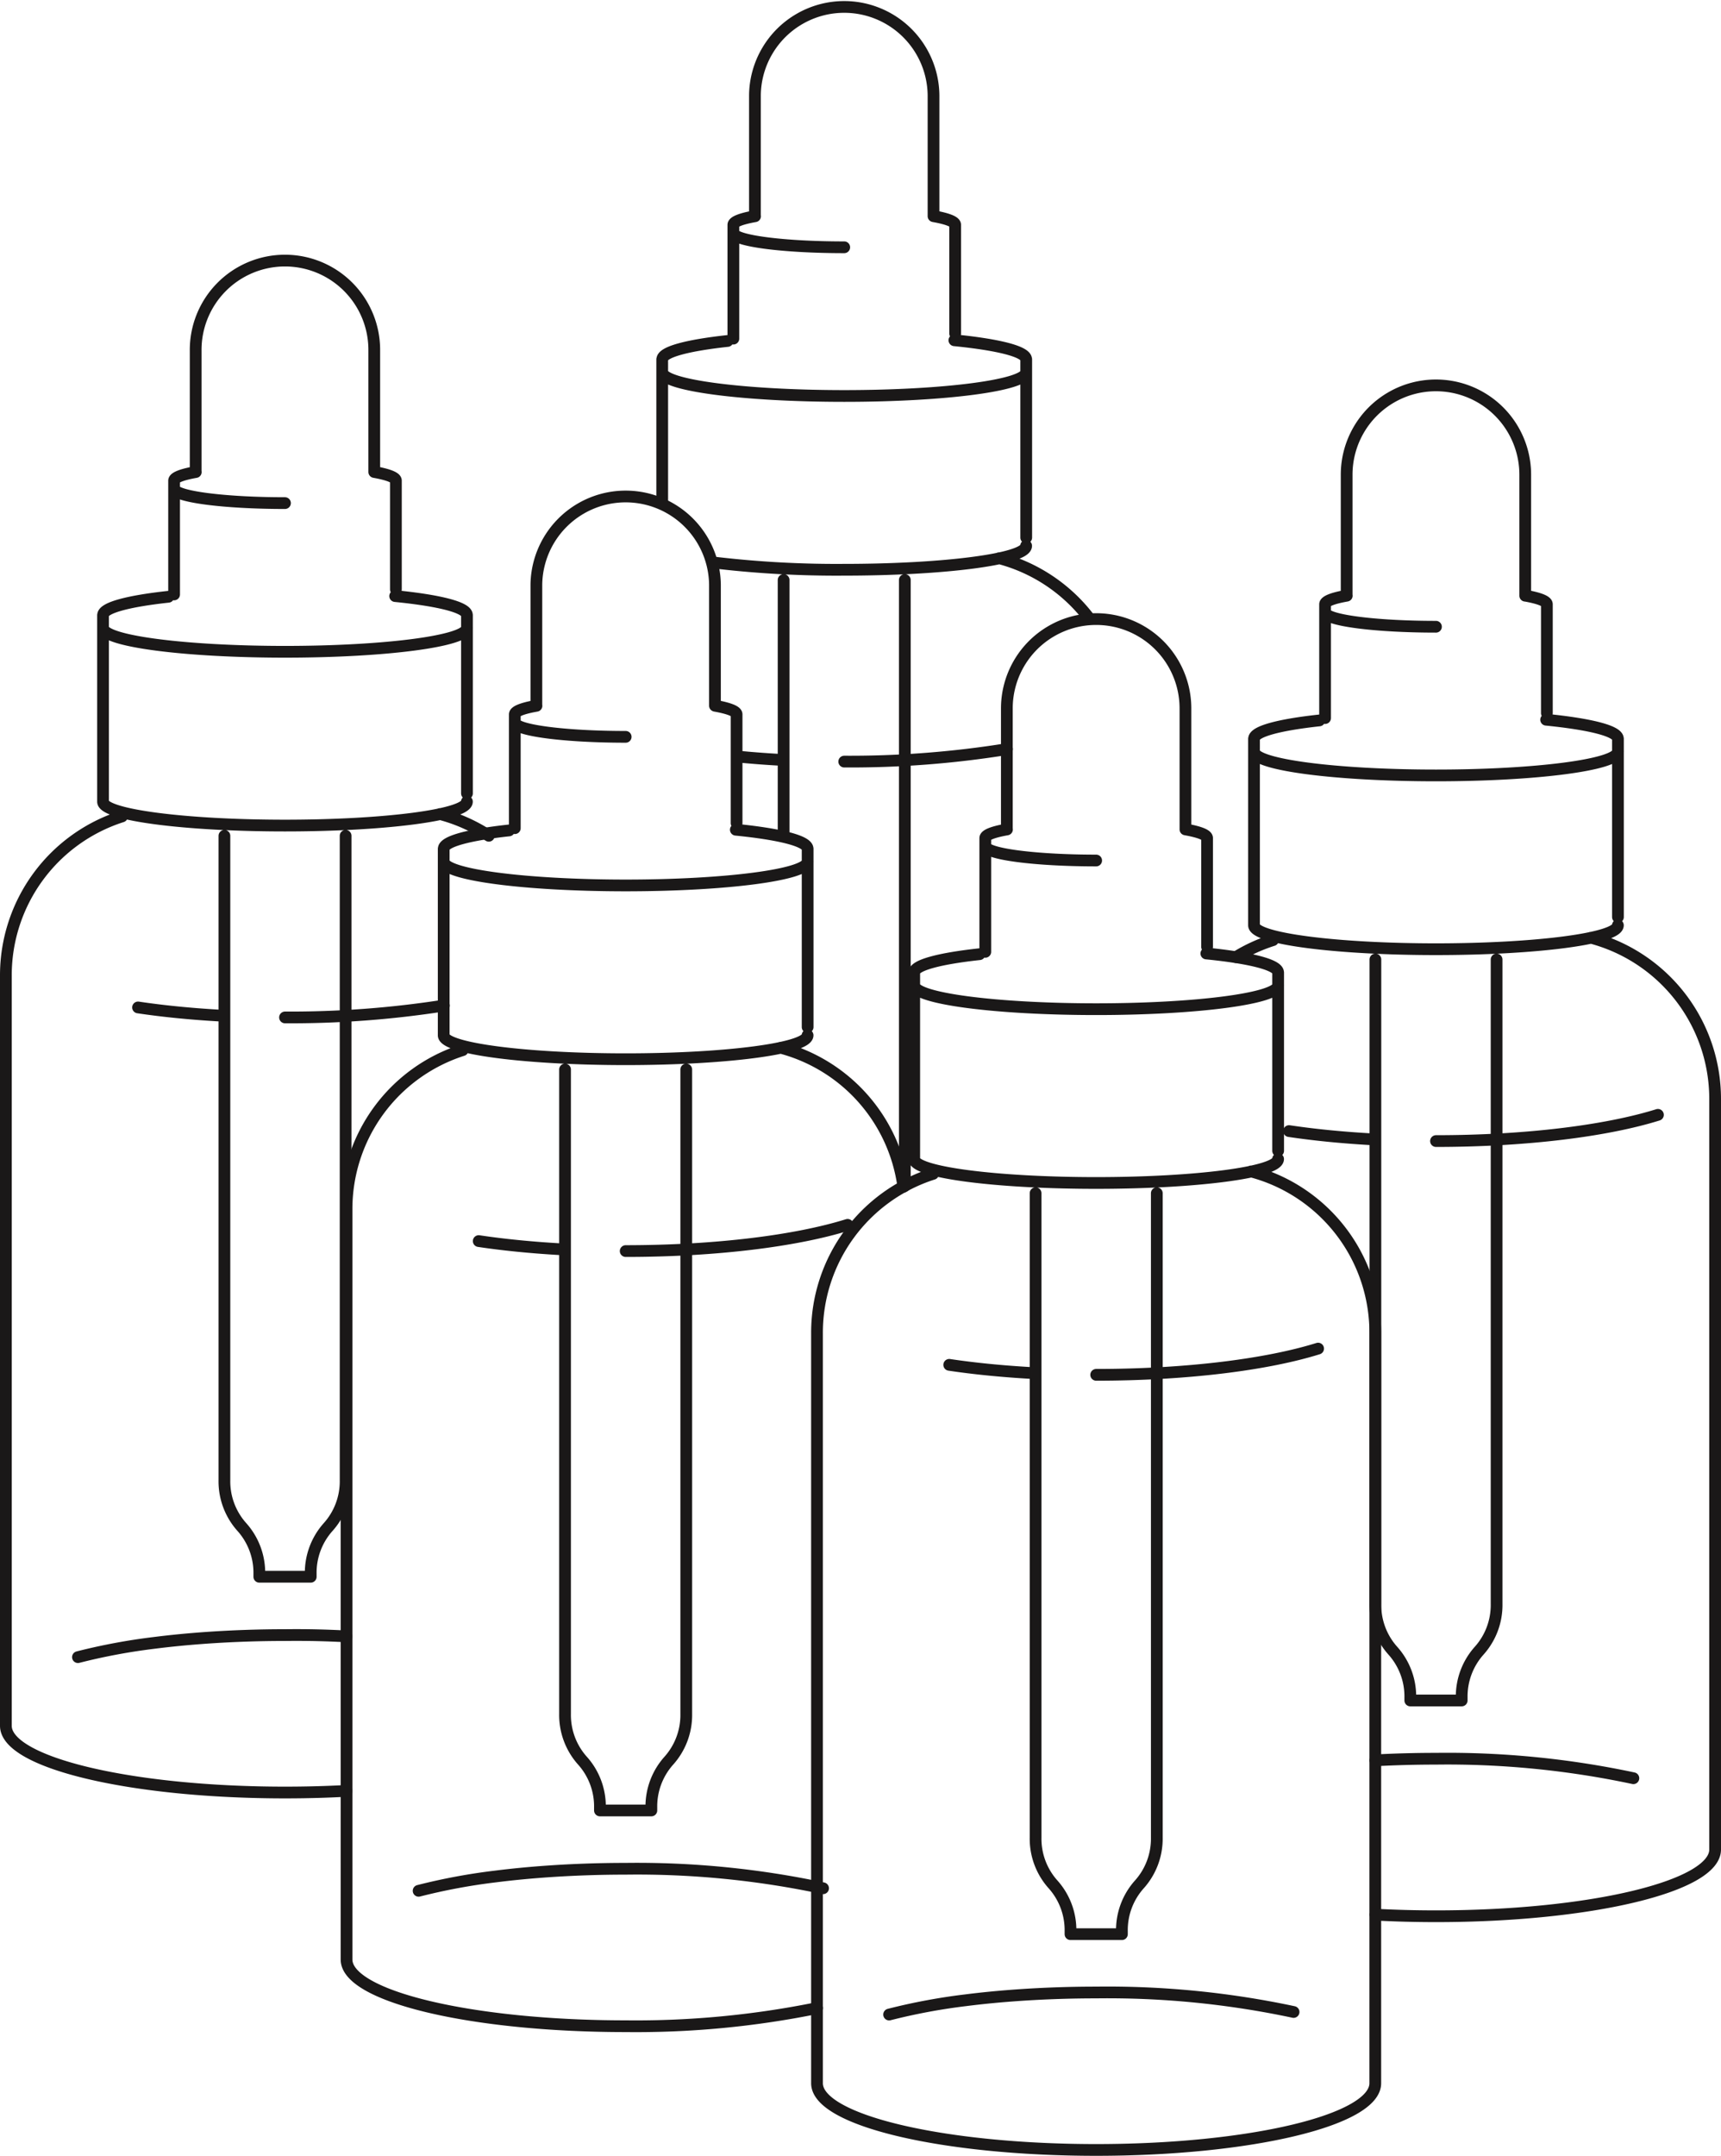 <svg xmlns="http://www.w3.org/2000/svg" width="131.938" height="165.225" viewBox="0 0 131.938 165.225"><g transform="translate(-751.789 -291.885)"><path d="M778.286,355.944v49.393a5.248,5.248,0,0,1-1.34,3.582,5.253,5.253,0,0,0-1.336,3.578v.233h-3.941V412.5a5.253,5.253,0,0,0-1.336-3.578,5.244,5.244,0,0,1-1.34-3.582V355.944m11.488-27.884v-9.274a6.846,6.846,0,1,0-13.691,0v9.274m15.35,8.995v-8.331m0,0c0-.249-.609-.474-1.642-.66m-13.7,0c-1.046.186-1.662.414-1.662.663m0,.6c0,.616,3.807,1.117,8.5,1.117m-8.5-1.713v8.713m22.452,15.249v-13.66m-27.9,0v14.291c0,1.013,6.245,1.834,13.946,1.834s13.95-.821,13.95-1.834m0-14.293c0-.6-2.161-1.128-5.5-1.461m-17.39.054c-3.057.333-5,.841-5,1.407m0,.973c0,1.013,6.245,1.835,13.946,1.835s13.95-.822,13.95-1.835m-1.769,28.95a76.339,76.339,0,0,1-12.181.908m-5.016-.142c-2.242-.128-4.346-.339-6.251-.623m-4.608,49.794a46.1,46.1,0,0,1,5.908-1.1c1.279-.162,2.636-.292,4.056-.39,1.878-.128,3.861-.2,5.911-.2q2.358-.03,4.711.1m.006,11.84c-1.518.082-3.1.125-4.718.125-11.82,0-21.4-2.289-21.4-5.113V366.638a12.779,12.779,0,0,1,8.9-12.179m24.377-.186a12.764,12.764,0,0,1,3.747,1.666" fill="none" stroke="#1a1818" stroke-linecap="round" stroke-linejoin="round" stroke-width="0.9"/><path d="M804.4,373.855v49.393a5.244,5.244,0,0,1-1.34,3.582,5.258,5.258,0,0,0-1.336,3.578v.233h-3.941v-.233a5.248,5.248,0,0,0-1.336-3.578,5.249,5.249,0,0,1-1.34-3.582V373.855M806.6,345.971V336.7a6.846,6.846,0,0,0-13.691,0v9.274m15.35,8.995v-8.331m0,0c0-.249-.609-.474-1.642-.66m-13.7,0c-1.046.186-1.662.414-1.662.663m0,.6c0,.616,3.807,1.117,8.5,1.117m-8.5-1.713v8.713M813.705,370.6v-13.66m-27.9,0v14.291c0,1.013,6.245,1.834,13.946,1.834s13.95-.821,13.95-1.834m0-14.293c0-.6-2.161-1.128-5.5-1.461m-17.39.054c-3.057.333-5,.841-5,1.407m0,.973c0,1.013,6.245,1.835,13.946,1.835s13.95-.822,13.95-1.835m3.063,27.848c-3.912,1.222-10.075,2.01-17.013,2.01m-5.016-.142c-2.242-.128-4.346-.339-6.251-.623M783.882,436.8a46.128,46.128,0,0,1,5.908-1.1c1.279-.162,2.636-.292,4.056-.39,1.878-.128,3.861-.2,5.911-.2a68.493,68.493,0,0,1,15.131,1.494m-.461,9.183a69.749,69.749,0,0,1-14.671,1.39c-11.82,0-21.4-2.289-21.4-5.113V384.549a12.781,12.781,0,0,1,8.9-12.179m24.377-.186a12.78,12.78,0,0,1,9.411,10.663" fill="none" stroke="#1a1818" stroke-linecap="round" stroke-linejoin="round" stroke-width="0.9"/><path d="M840.474,383.336v49.393a5.248,5.248,0,0,1-1.34,3.582,5.248,5.248,0,0,0-1.336,3.578v.233h-3.941v-.233a5.258,5.258,0,0,0-1.336-3.578,5.244,5.244,0,0,1-1.34-3.582V383.336m11.488-27.884v-9.274a6.845,6.845,0,1,0-13.691,0v9.274m15.35,8.995v-8.331m0,0c0-.249-.609-.474-1.642-.66m-13.7,0c-1.047.186-1.662.414-1.662.663m0,.6c0,.616,3.807,1.117,8.5,1.117m-8.5-1.713v8.713m22.452,15.249v-13.66m-27.9,0v14.291c0,1.013,6.245,1.834,13.946,1.834s13.95-.821,13.95-1.834m0-14.293c0-.6-2.161-1.128-5.5-1.461m-17.39.054c-3.057.333-5,.841-5,1.407m0,.973c0,1.013,6.245,1.835,13.945,1.835s13.951-.822,13.951-1.835m3.062,27.848c-3.911,1.222-10.075,2.01-17.013,2.01m-5.015-.142c-2.242-.128-4.347-.339-6.251-.623m-4.608,49.794a46.058,46.058,0,0,1,5.908-1.1c1.279-.162,2.636-.292,4.056-.39,1.878-.128,3.861-.2,5.911-.2a68.5,68.5,0,0,1,15.131,1.494M847.7,381.665a12.78,12.78,0,0,1,9.523,12.357v57.525c0,2.824-9.58,5.113-21.4,5.113s-21.4-2.289-21.4-5.113V394.03a12.779,12.779,0,0,1,8.9-12.179" fill="none" stroke="#1a1818" stroke-linecap="round" stroke-linejoin="round" stroke-width="0.9"/><path d="M866.524,365.425v49.393a5.244,5.244,0,0,1-1.34,3.582,5.256,5.256,0,0,0-1.336,3.578v.233h-3.941v-.233a5.246,5.246,0,0,0-1.336-3.578,5.249,5.249,0,0,1-1.34-3.582V365.425m11.488-27.884v-9.274a6.845,6.845,0,1,0-13.691,0v9.274m15.35,9V338.2m0,0c0-.249-.609-.474-1.642-.66m-13.7,0c-1.046.186-1.662.414-1.662.663m0,.6c0,.616,3.807,1.117,8.5,1.117m-8.5-1.713v8.713m22.452,15.249v-13.66m-27.9,0V362.8c0,1.013,6.245,1.834,13.946,1.834s13.95-.821,13.95-1.834m0-14.293c0-.6-2.161-1.128-5.5-1.461m-17.39.054c-3.057.333-5,.841-5,1.407m0,.973c0,1.013,6.245,1.835,13.946,1.835s13.95-.822,13.95-1.835m3.063,27.848c-3.912,1.222-10.075,2.01-17.013,2.01m-5.016-.142c-2.242-.128-4.346-.339-6.251-.623M857.23,426.8c1.5-.08,3.052-.123,4.648-.123a68.493,68.493,0,0,1,15.131,1.494m-30.472-62.931a12.758,12.758,0,0,1,2.84-1.3m24.377-.186a12.778,12.778,0,0,1,9.523,12.357v57.525c0,2.824-9.58,5.113-21.4,5.113-1.594,0-3.146-.042-4.641-.121" fill="none" stroke="#1a1818" stroke-linecap="round" stroke-linejoin="round" stroke-width="0.9"/><path d="M811.863,355.786V336.338m9.293,0v46.438m2.2-74.322V299.18a6.846,6.846,0,0,0-13.691,0v9.274m15.35,8.995v-8.331m0,0c0-.249-.609-.474-1.642-.66m-13.7,0c-1.046.186-1.662.414-1.662.663m0,.6c0,.616,3.807,1.117,8.5,1.117m-8.5-1.713v8.713m22.452,15.249v-13.66M806.6,335.009a79.455,79.455,0,0,0,9.906.543c7.7,0,13.95-.821,13.95-1.834m-27.9-14.291v11.017m27.9-11.019c0-.6-2.161-1.128-5.5-1.461m-17.39.054c-3.057.333-5,.841-5,1.407m0,.973c0,1.013,6.245,1.835,13.946,1.835s13.95-.822,13.95-1.835m-1.475,28.9a75.676,75.676,0,0,1-12.475.957m-5.016-.142q-1.619-.092-3.133-.241m20.025-15.206a12.762,12.762,0,0,1,6.866,4.557" fill="none" stroke="#1a1818" stroke-linecap="round" stroke-linejoin="round" stroke-width="0.9"/></g></svg>